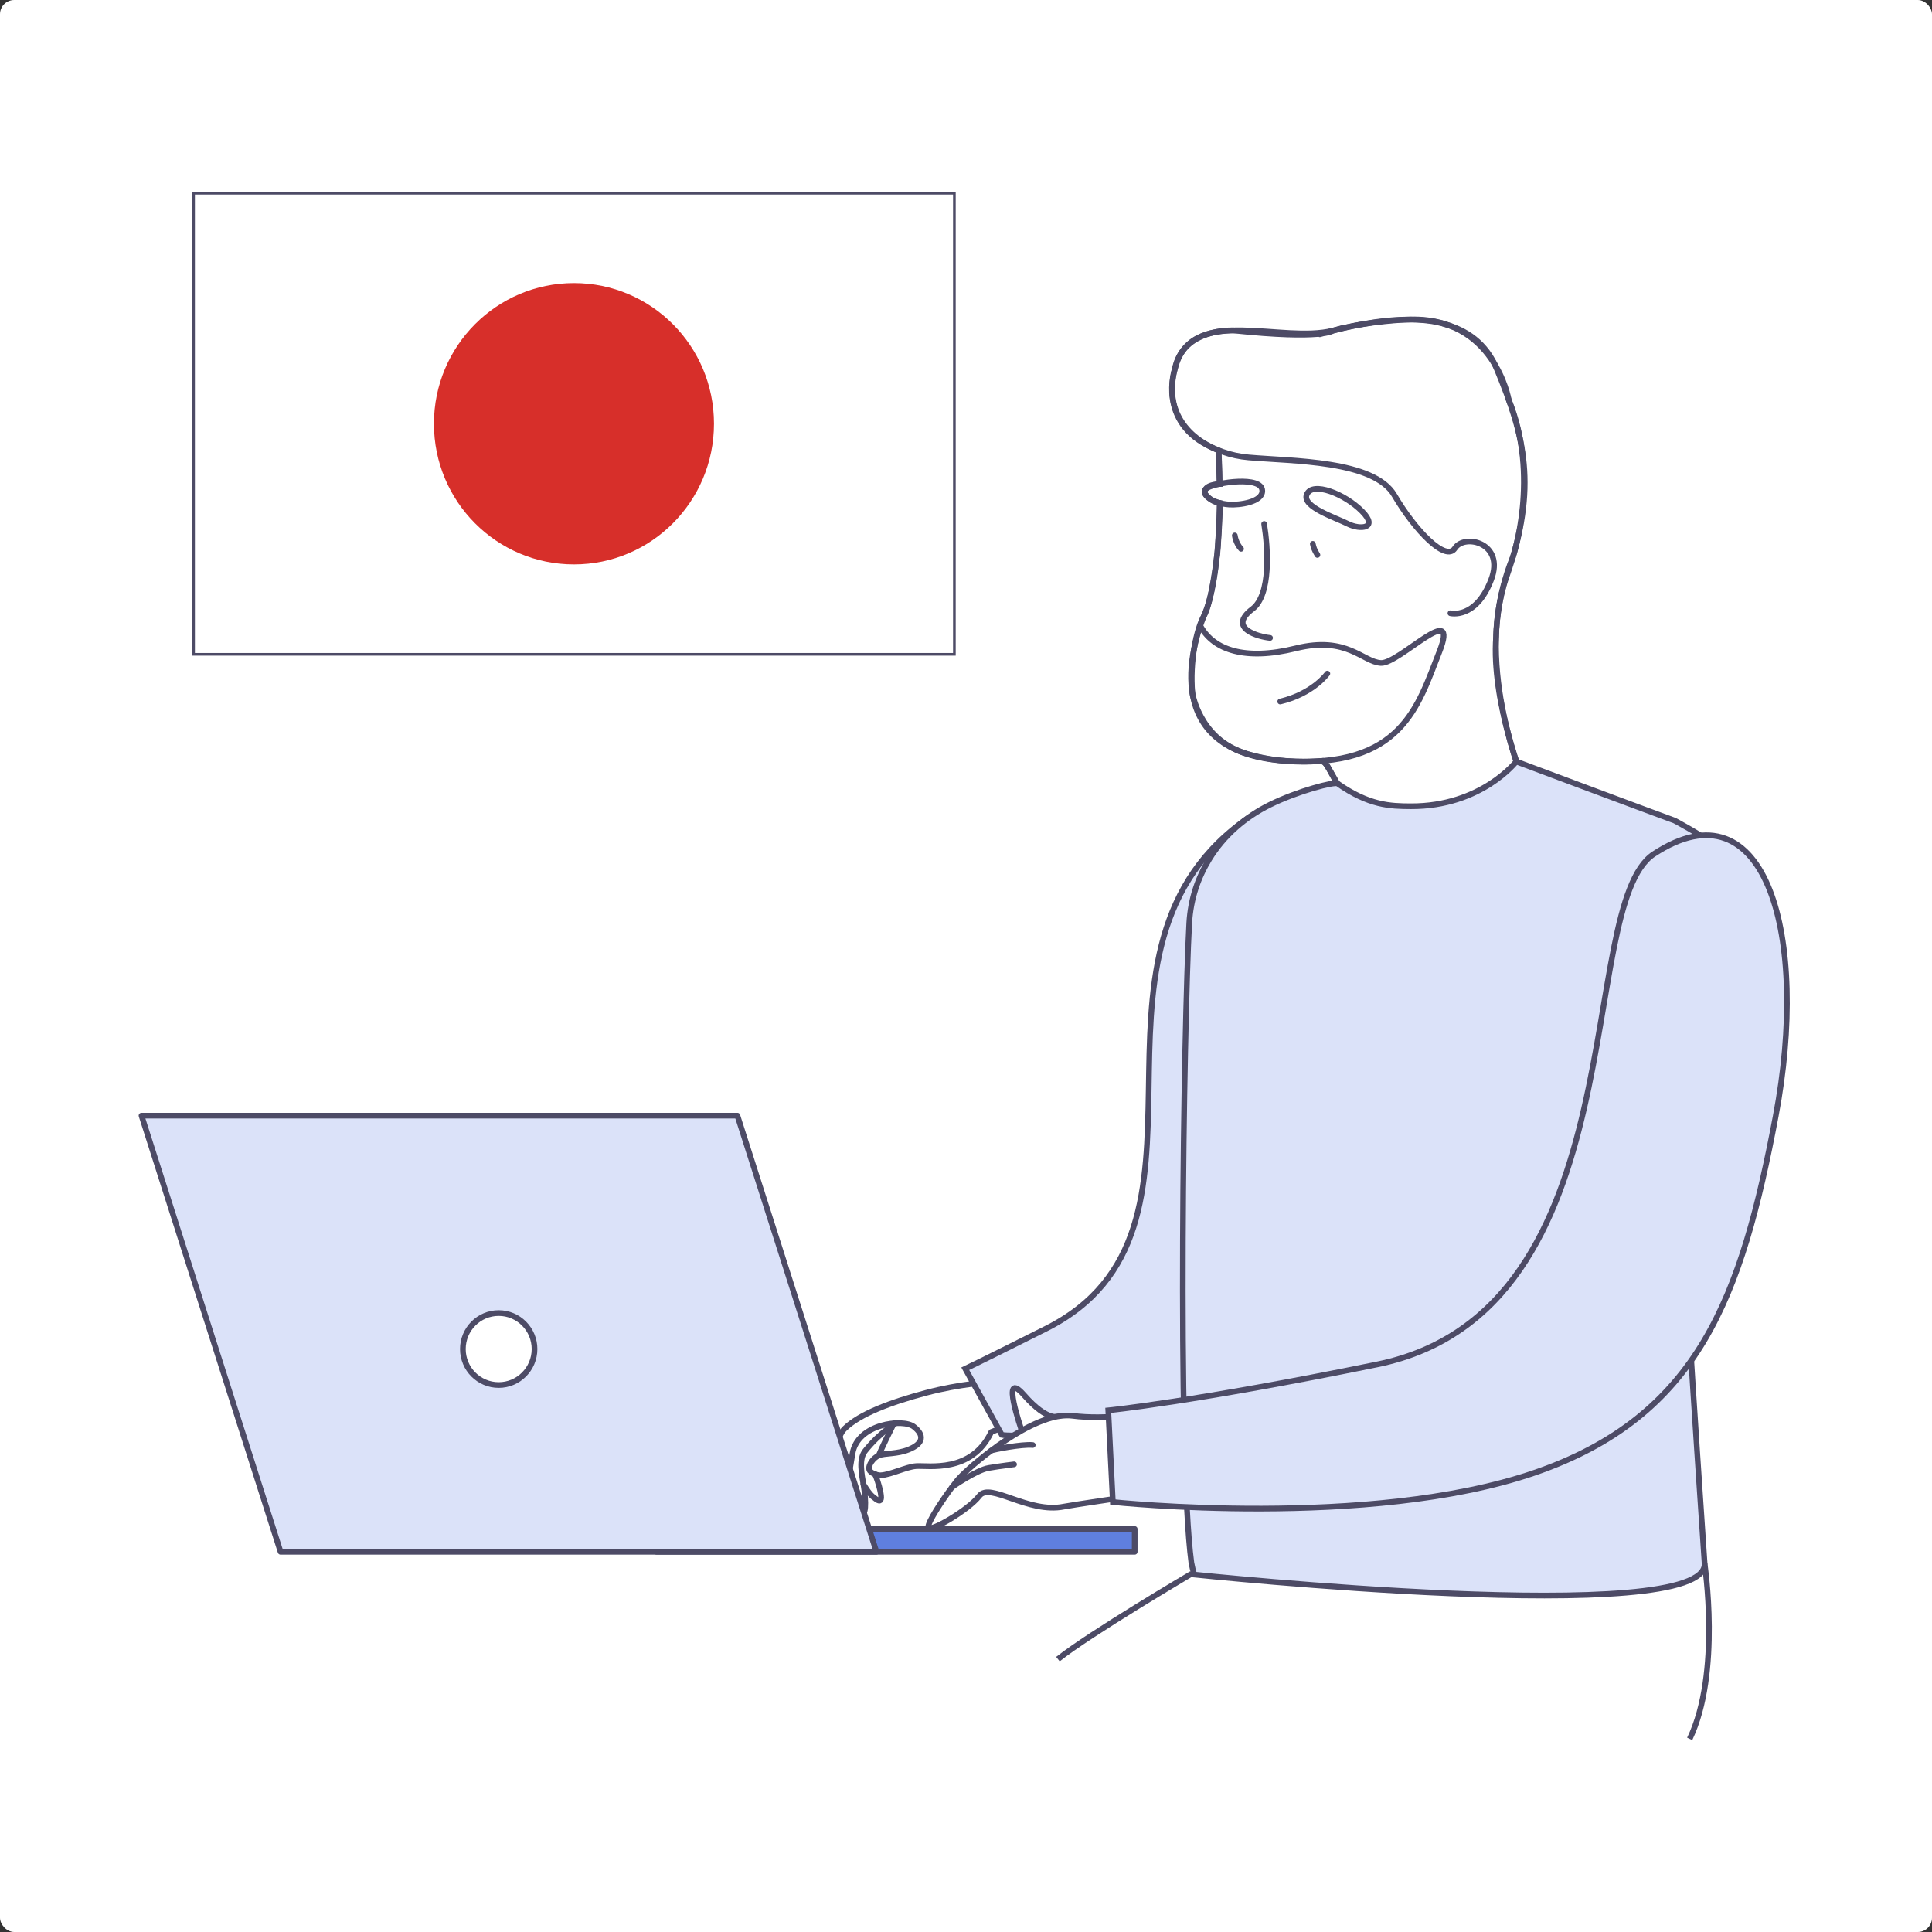 <svg width="544" height="544" viewBox="0 0 544 544" fill="none" xmlns="http://www.w3.org/2000/svg">
<rect x="0" y="0" width="544" height="544" fill="#333333" stroke="none"/>
<rect width="544" height="544" rx="4" fill="white"/>
<path d="M374.001 216.104C374.001 216.104 381.177 229.236 382.701 232.489C382.701 232.489 397.17 232.511 409.035 227.864C409.035 227.864 420.573 225.089 429.326 220.878C429.326 220.878 419.821 197.582 421.261 179.209C421.261 179.209 421.197 168.492 426.024 156.743C426.024 156.743 433.655 134.17 424.817 112.575C424.817 112.575 420.795 88.8 396.271 89.991C396.271 89.991 385.241 90.374 375.927 92.947C366.613 95.52 375.292 93.107 375.292 93.107C375.292 93.107 372.614 95.712 347.306 93.043C347.306 93.043 333.049 92.267 330.784 103.941C330.784 103.941 325.682 119.029 341.379 126.057L343.104 126.844L343.422 136.275C343.422 136.275 338.913 136.339 339.199 138.848C339.199 138.848 340.585 141.251 343.602 141.676C343.602 141.676 342.977 155.828 342.639 156.743C342.639 156.743 341.157 169.704 339.019 173.372C336.881 177.04 334.965 186.365 335.738 195.148C335.738 195.148 337.664 207.418 349.614 211.766C349.614 211.766 358.833 215.275 371.418 214.318C371.418 214.297 372.805 213.882 374.001 216.104Z" fill="white" stroke="#4D4B66" stroke-width="1.6" stroke-miterlimit="10"/>
<path d="M343.411 141.613C343.295 151.926 342.438 165.079 339.262 172.755C333.769 185.982 329.175 212.022 361.955 214.244C394.715 216.466 399.255 198.805 405.257 183.611C411.248 168.417 393.974 186.971 388.83 186.673C383.696 186.386 379.346 178.975 364.877 182.548C350.418 186.131 341.877 182.856 338.246 176.679" stroke="#4D4B66" stroke-width="1.6" stroke-miterlimit="10" stroke-linecap="round" stroke-linejoin="round"/>
<path d="M343.422 136.254C343.358 131.405 343.189 127.822 343.104 126.823" stroke="#4D4B66" stroke-width="1.6" stroke-miterlimit="10" stroke-linecap="round" stroke-linejoin="round"/>
<path d="M355.425 138.189C355.351 133.893 342.469 135.871 340.014 137.338C337.547 138.795 340.956 141.698 346.1 142.059C348.958 142.261 355.488 141.389 355.425 138.189Z" stroke="#4D4B66" stroke-width="1.6" stroke-miterlimit="10" stroke-linecap="round" stroke-linejoin="round"/>
<path d="M367.936 139.263C369.513 135.382 378.743 139.103 383.516 143.962C388.29 148.821 382.966 149.225 379.547 147.503C376.139 145.77 366.549 142.718 367.936 139.263Z" stroke="#4D4B66" stroke-width="1.6" stroke-miterlimit="10" stroke-linecap="round" stroke-linejoin="round"/>
<path d="M369.65 153.128C369.904 154.223 370.042 154.754 370.952 156.254" stroke="#4D4B66" stroke-width="1.6" stroke-miterlimit="10" stroke-linecap="round" stroke-linejoin="round"/>
<path d="M347.688 150.767C347.688 150.767 347.931 152.926 349.445 154.531" stroke="#4D4B66" stroke-width="1.6" stroke-miterlimit="10" stroke-linecap="round" stroke-linejoin="round"/>
<path d="M357.616 179.613C354.419 179.316 345.444 176.913 352.641 171.479C357.944 167.471 357.034 154.297 355.954 147.524" stroke="#4D4B66" stroke-width="1.6" stroke-miterlimit="10" stroke-linecap="round" stroke-linejoin="round"/>
<path d="M373.747 189.661C373.747 189.661 369.809 195.296 360.474 197.529" stroke="#4D4B66" stroke-width="1.6" stroke-miterlimit="10" stroke-linecap="round" stroke-linejoin="round"/>
<path d="M372.519 214.222H372.572C373.884 215.084 381.357 229.576 382.701 232.489C382.701 232.489 403.002 232.936 429.326 220.878C429.125 220.602 415.301 187.843 424.214 162.346C433.105 136.902 429.21 122.761 421.515 104.048C418.477 96.584 412.825 92.798 406.283 91.14C406.072 91.023 405.807 90.959 405.595 90.948C405.013 90.821 404.473 90.693 403.891 90.555C402.875 90.406 401.859 90.257 400.79 90.161C400.737 90.161 400.737 90.161 400.684 90.161C391.952 89.385 382.479 91.331 375.313 93.096C360.876 96.679 336.468 86.153 331.197 102.57C327.026 115.733 334.764 123.931 344.247 127.216C346.629 128.067 349.138 128.598 351.604 128.8C363.808 129.885 386.829 129.555 392.619 139.443C398.409 149.332 407.077 158.316 409.66 154.372C412.348 150.161 423.907 152.83 419.842 163.303C415.534 174.467 408.4 172.67 408.4 172.67" stroke="#4D4B66" stroke-width="1.6" stroke-miterlimit="10" stroke-linecap="round" stroke-linejoin="round"/>
<path d="M277.607 389.224C277.046 389.267 251.527 394.891 251.527 394.891L239.323 400.814L235.576 406.694L235.968 421.367L238.032 419.017C238.032 419.017 242.329 426.513 242.731 426.13C243.144 425.758 243.335 420.675 243.335 420.675L247.452 422.504L246.997 416.103C246.997 416.103 254.184 413.53 254.438 413.498C254.692 413.467 261.646 412.829 262.429 412.807C263.212 412.786 273.532 410.521 273.532 410.521L277.777 404.365L284.561 400.973L277.607 389.224ZM253.527 408.597L248.807 408.352L251.453 401.388C251.453 401.388 257.179 402.547 257.571 402.706C257.973 402.866 259.063 405.311 259.063 405.311L253.527 408.597Z" fill="white"/>
<path d="M278.899 389.171C278.899 389.171 270.547 389.575 260.704 392.201C250.86 394.828 242.107 398.081 237.831 402.27C233.554 406.46 235.671 421.505 236.55 422.387C237.545 423.397 238.656 417.762 240.043 409.277C241.429 400.803 254.332 399.378 257.317 401.728C260.302 404.067 260.122 406.449 255.824 408.172C252.554 409.479 249.135 409.129 247.494 409.798C245.864 410.468 244.414 412.573 244.753 413.775C245.049 414.817 247.081 415.444 247.96 415.402C250.797 415.264 255.21 412.999 257.973 412.818C261.455 412.584 273.553 414.891 279.11 403.227L284.561 401.005L278.899 389.171Z" stroke="#4D4B66" stroke-width="1.6" stroke-miterlimit="10" stroke-linecap="round" stroke-linejoin="round"/>
<path d="M238.265 418.687C238.265 418.687 240.36 423.482 242.149 425.641C243.938 427.799 243.917 422.717 243.197 418.411C242.594 414.859 241.768 410.851 243.61 408.533C247.833 403.249 252.257 400.729 252.257 400.729" stroke="#4D4B66" stroke-width="1.6" stroke-miterlimit="10" stroke-linecap="round" stroke-linejoin="round"/>
<path d="M243.102 417.9C243.102 417.9 244.647 420.559 245.737 421.388C246.827 422.217 249.198 424.599 247.526 418.464C246.965 416.401 246.372 415.072 246.372 415.072" stroke="#4D4B66" stroke-width="1.6" stroke-miterlimit="10" stroke-linecap="round" stroke-linejoin="round"/>
<path d="M247.494 409.788C247.505 409.182 251.707 400.761 251.707 400.761" stroke="#4D4B66" stroke-width="1.6" stroke-miterlimit="10" stroke-linecap="round" stroke-linejoin="round"/>
<path d="M349.709 231.564C298.046 269.852 349.73 346.439 294.511 374.126C274.453 384.184 271.796 385.407 271.796 385.407L282.095 404.035C282.095 404.035 294.257 406.343 335.378 393.86C376.192 381.473 379.441 343.387 380.87 298.518C382.309 253.638 375.938 212.128 349.709 231.564Z" fill="#DBE2F9" stroke="#4D4B66" stroke-width="1.6" stroke-miterlimit="10"/>
<path d="M319.501 430.521H184.865V436.943H319.501V430.521Z" fill="#5F7FDF" stroke="#4D4B66" stroke-width="1.6" stroke-miterlimit="10" stroke-linecap="round" stroke-linejoin="round"/>
<path d="M246.785 436.943H78.999L39.847 314.137H207.633L246.785 436.943Z" fill="#DBE2F9" stroke="#4D4B66" stroke-width="1.6" stroke-miterlimit="10" stroke-linecap="round" stroke-linejoin="round"/>
<path d="M140.421 389.99C145.992 389.99 150.508 385.453 150.508 379.857C150.508 374.261 145.992 369.724 140.421 369.724C134.85 369.724 130.334 374.261 130.334 379.857C130.334 385.453 134.85 389.99 140.421 389.99Z" fill="white" stroke="#4D4B66" stroke-width="1.6" stroke-miterlimit="10" stroke-linecap="round" stroke-linejoin="round"/>
<path d="M472.606 315.859C473.591 348.916 479.857 437.677 479.973 440.25C480.852 458.528 336.267 443.355 336.267 443.355C335.97 442.43 335.706 441.303 335.452 439.984V439.963C331.451 409.713 333.293 288.481 334.859 259.932C335.251 252.946 337.41 246.971 340.501 241.91C344.565 235.254 350.609 230.033 357.595 226.588C365.565 222.654 375.726 220.07 376.626 220.613C385.464 226.811 391.444 227.003 397.234 227.024C417.154 227.099 426.934 214.425 426.934 214.425C426.934 214.425 468.669 230.044 471.527 231.054C471.527 231.054 478.756 234.871 482.196 237.593" fill="#DBE2F9"/>
<path d="M472.606 315.859C473.591 348.916 479.857 437.677 479.973 440.25C480.852 458.528 336.267 443.355 336.267 443.355C335.97 442.43 335.706 441.303 335.452 439.984V439.963C331.451 409.713 333.293 288.481 334.859 259.932C335.251 252.946 337.41 246.971 340.501 241.91C344.565 235.254 350.609 230.033 357.595 226.588C365.565 222.654 375.726 220.07 376.626 220.613C385.464 226.811 391.444 227.003 397.234 227.024C417.154 227.099 426.934 214.425 426.934 214.425C426.934 214.425 468.669 230.044 471.527 231.054C471.527 231.054 478.756 234.871 482.196 237.593" stroke="#4D4B66" stroke-width="1.6" stroke-miterlimit="10"/>
<path d="M298.279 398.772C298.279 398.772 295.188 400.633 288.329 392.807C281.46 384.982 287.694 402.834 287.694 402.834" fill="white"/>
<path d="M298.279 398.772C298.279 398.772 295.188 400.633 288.329 392.807C281.46 384.982 287.694 402.834 287.694 402.834" stroke="#4D4B66" stroke-width="1.6" stroke-miterlimit="10" stroke-linecap="round" stroke-linejoin="round"/>
<path d="M324.095 420.505C316.378 421.622 301.825 423.78 299.612 424.206C289.589 426.279 278.761 417.262 275.755 421.197C272.76 425.152 261.593 431.68 261.371 430.043C261.191 428.639 265.192 422.6 268.113 418.666C268.134 418.666 268.155 418.634 268.176 418.602C268.674 417.943 269.15 417.337 269.552 416.816C270.696 415.402 274.358 411.989 279.036 408.491C281.672 406.502 284.635 404.503 287.673 402.813C290.891 401.016 294.151 399.602 297.178 398.953C297.559 398.857 297.908 398.794 298.268 398.751C299.56 398.538 300.809 398.507 301.962 398.645C311.531 399.889 322.539 397.932 325.238 397.39L324.095 420.505Z" fill="white" stroke="#4D4B66" stroke-width="1.6" stroke-miterlimit="10" stroke-linecap="round" stroke-linejoin="round"/>
<path d="M268.123 418.677C268.123 418.677 274.876 413.924 278.422 413.328C281.979 412.744 285.535 412.318 285.535 412.318" fill="white"/>
<path d="M268.123 418.677C268.123 418.677 274.876 413.924 278.422 413.328C281.979 412.744 285.535 412.318 285.535 412.318" stroke="#4D4B66" stroke-width="1.6" stroke-miterlimit="10" stroke-linecap="round" stroke-linejoin="round"/>
<path d="M279.047 408.491C279.481 408.172 287.8 406.577 290.796 406.885L279.047 408.491Z" fill="white"/>
<path d="M279.047 408.491C279.481 408.172 287.8 406.577 290.796 406.885" stroke="#4D4B66" stroke-width="1.6" stroke-miterlimit="10" stroke-linecap="round" stroke-linejoin="round"/>
<path d="M465.673 240.474C443.181 255.243 461.704 369.097 387.782 384.184C336.002 394.753 312.06 397.124 312.06 397.124L313.351 422.93C313.351 422.93 385.654 430.606 432.004 414.711C478.354 398.815 490.441 365.014 499.988 314.328C509.525 263.653 497.385 219.645 465.673 240.474Z" fill="#DBE2F9" stroke="#4D4B66" stroke-width="1.6" stroke-miterlimit="10"/>
<path d="M479.962 440.24C479.962 440.24 484.673 471.053 475.771 489.628" stroke="#4D4B66" stroke-width="1.6" stroke-miterlimit="10"/>
<path d="M335.589 443.068C335.589 443.068 306.821 460.037 297.887 467.161" stroke="#4D4B66" stroke-width="1.6" stroke-miterlimit="10"/>
<path d="M268.727 54.404H54.506V184.239H268.727V54.404Z" fill="white" stroke="#4D4B66" stroke-width="0.75" stroke-miterlimit="10"/>
<path d="M161.611 158.922C183.386 158.922 201.039 141.19 201.039 119.316C201.039 97.442 183.386 79.71 161.611 79.71C139.836 79.71 122.184 97.442 122.184 119.316C122.184 141.19 139.836 158.922 161.611 158.922Z" fill="#D72F2A"/>
</svg>
